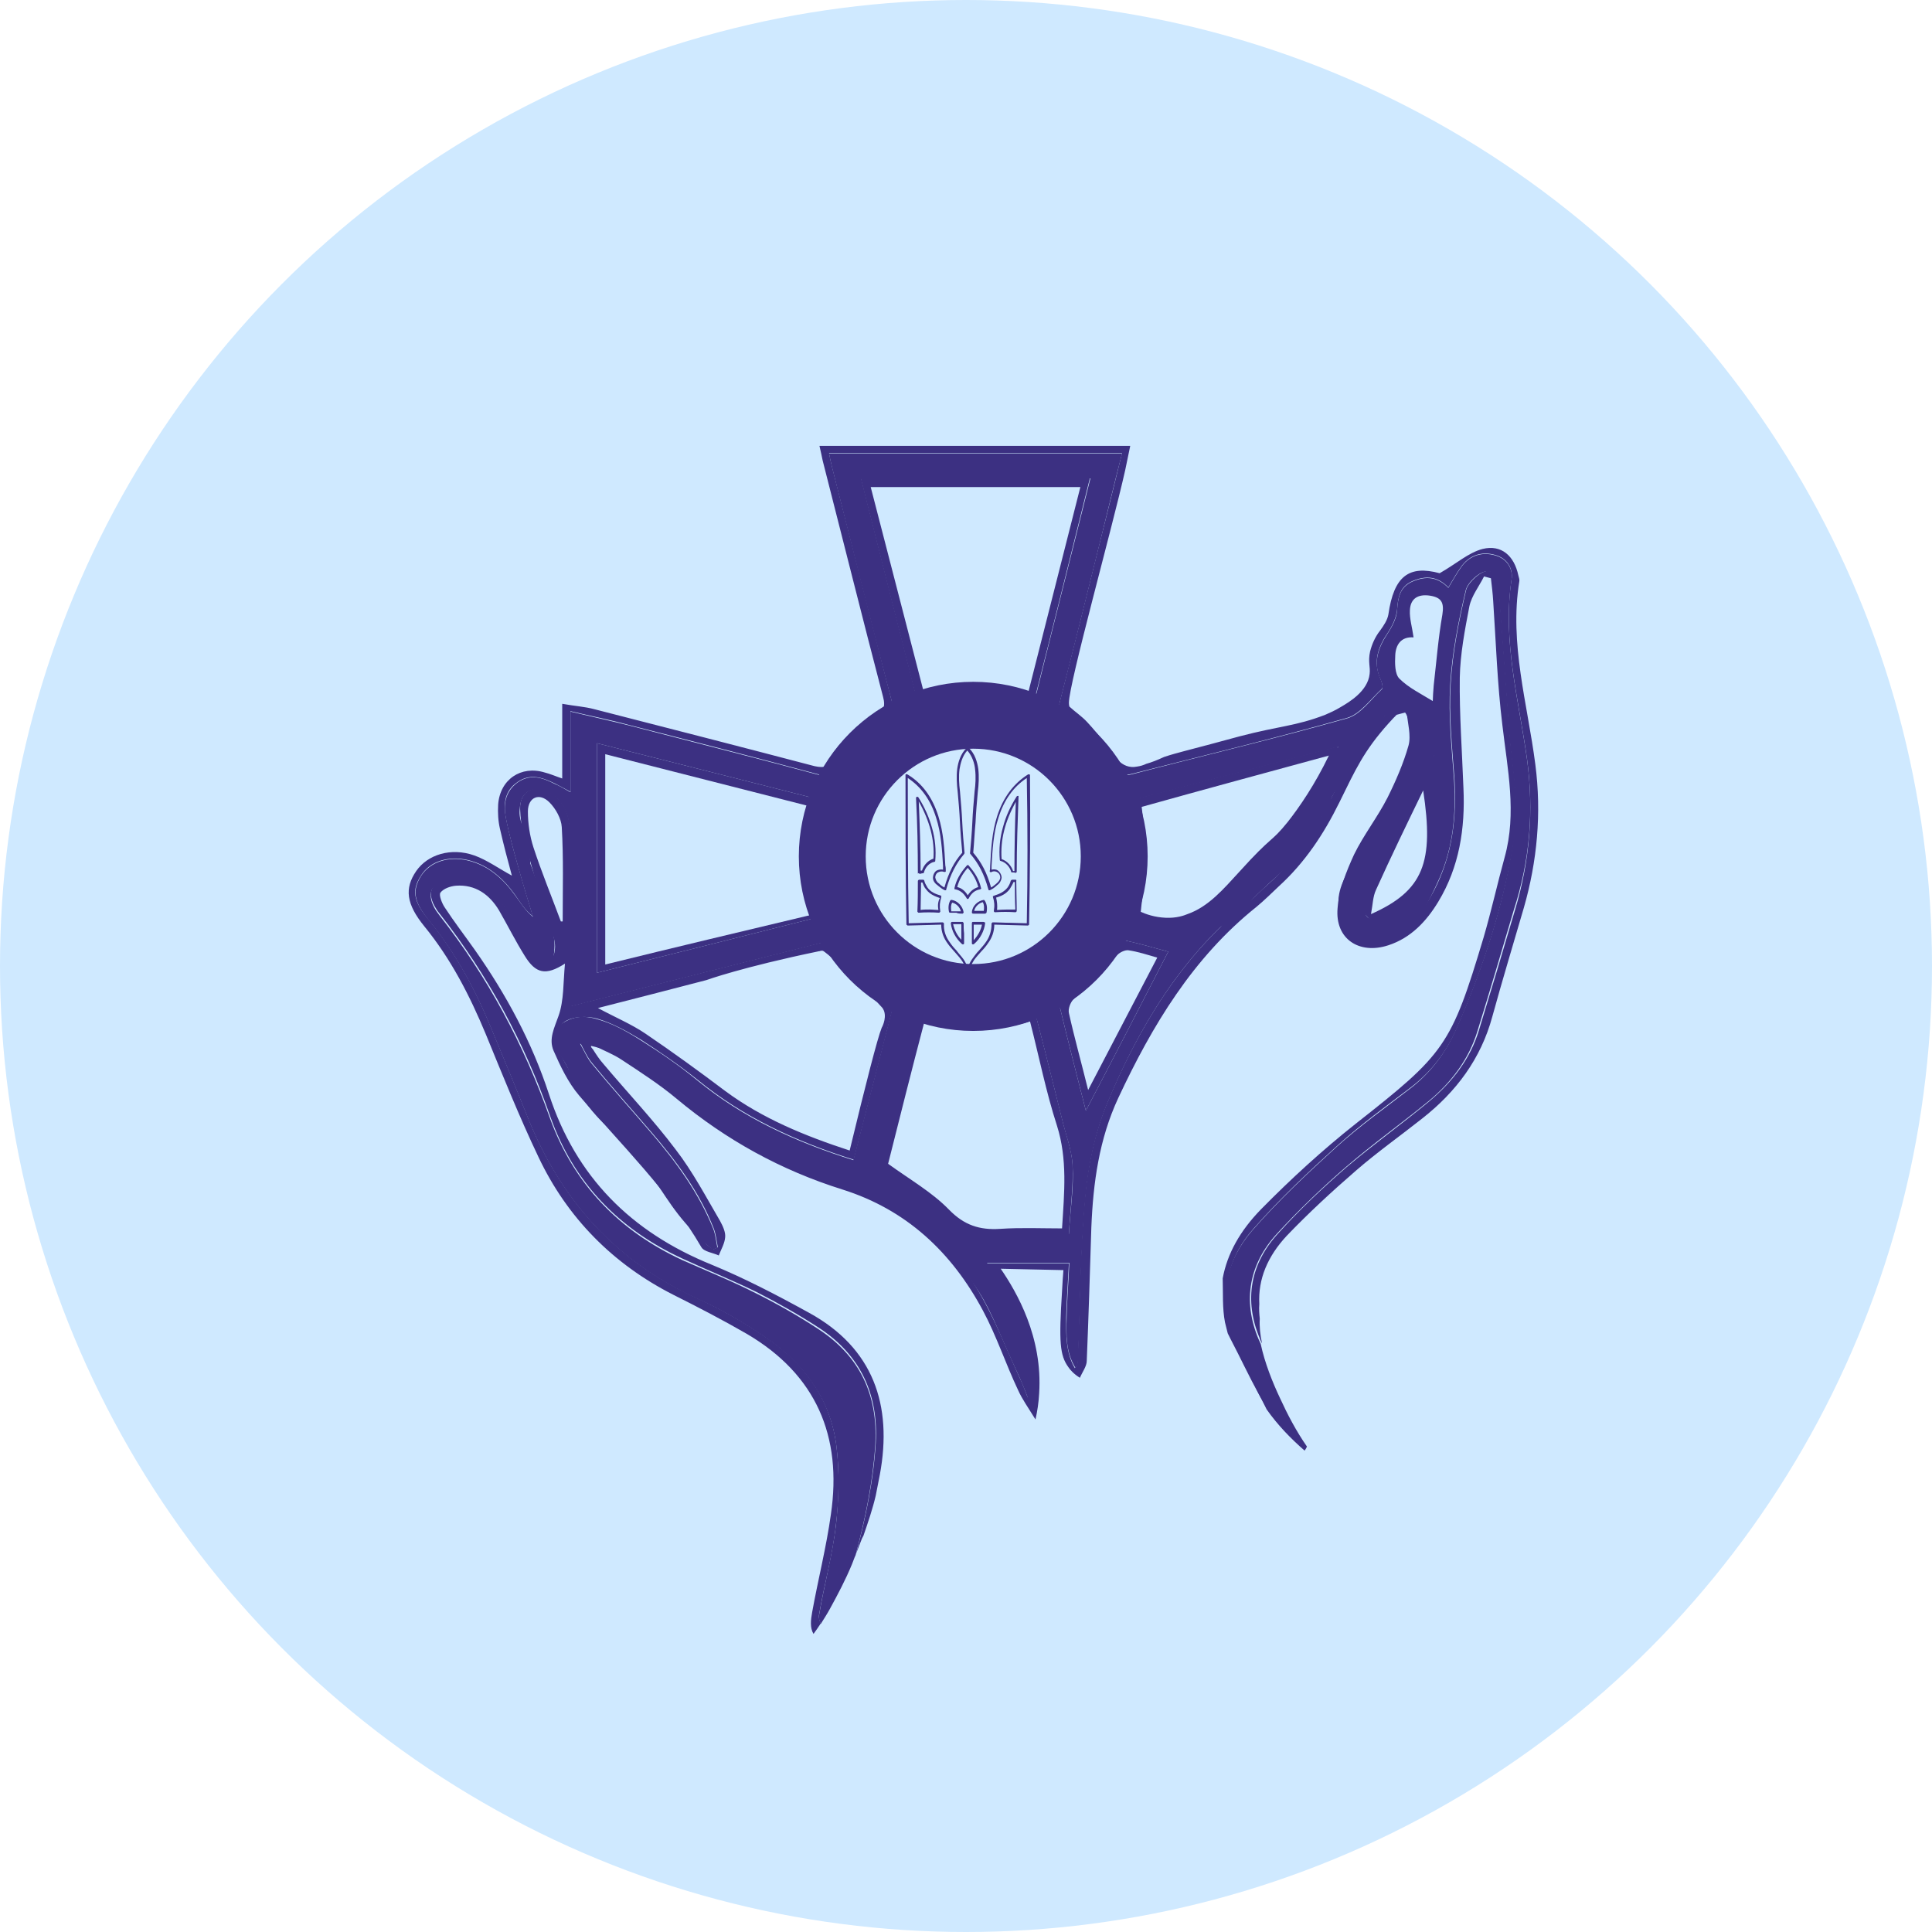 <svg xmlns="http://www.w3.org/2000/svg" fill="none" viewBox="0 0 260 260" height="260" width="260">
<circle fill="#CFE9FF" transform="matrix(-1 0 0 1 130 130)" r="130"></circle>
<path fill="#3C3082" d="M203.166 98.661C202.734 92.557 202.242 86.453 201.811 80.348C201.687 78.93 202.118 76.957 200.271 76.834C199.347 76.772 197.622 78.314 197.314 79.362C196.328 83.555 195.466 87.809 195.22 92.125C194.973 96.195 195.405 100.388 195.713 104.519C196.082 109.945 195.466 115.124 192.941 119.934C191.586 122.523 189.738 124.928 186.843 125.791C185.426 126.223 183.517 126.161 182.223 125.545C180.622 124.805 180.314 122.77 180.806 121.167C181.607 118.701 182.531 116.234 183.701 113.953C185.488 110.438 187.705 107.17 189.307 103.656C190.169 101.744 190.292 99.401 190.354 97.243C190.354 96.318 189.307 95.455 188.752 94.53C188.013 95.023 186.966 95.332 186.473 96.072C183.948 99.771 181.176 103.286 179.205 107.294C176.987 111.795 174.339 115.741 170.643 119.009C169.719 119.81 168.857 120.735 167.871 121.537C158.94 128.751 153.211 138.308 148.9 148.667C147.298 152.613 146.374 156.991 146.005 161.245C145.327 168.521 145.327 175.797 145.019 183.134C145.019 183.443 144.958 183.751 144.65 184.121C143.418 182.025 143.479 179.62 143.479 177.339C143.541 174.934 143.726 172.529 143.849 170.001H132.762C136.334 175.55 138.367 181.47 138.305 188.067C137.936 187.142 137.628 186.217 137.196 185.354C135.41 181.47 133.87 177.462 131.714 173.824C127.711 166.918 121.982 161.924 114.283 159.457C105.598 156.683 97.775 152.305 90.753 146.509C88.105 144.351 85.086 142.624 82.13 140.836C81.082 140.22 79.789 140.158 78.557 139.788C78.434 139.973 78.311 140.22 78.126 140.405C78.619 141.329 79.05 142.316 79.727 143.118C82.314 146.262 85.025 149.284 87.673 152.366C91.061 156.313 94.141 160.444 96.05 165.315C96.358 166.117 96.42 166.98 96.605 167.843C96.42 167.966 96.174 168.028 95.989 168.151C95.619 167.843 95.126 167.596 94.88 167.165C90.63 159.704 84.532 153.785 78.988 147.372C77.633 145.769 76.463 143.919 75.539 142.069C74.8 140.59 74.43 138.555 75.97 137.507C77.079 136.767 78.988 136.705 80.343 137.075C82.438 137.692 84.409 138.801 86.257 139.911C88.844 141.576 91.431 143.364 93.833 145.276C99.993 150.332 107.076 153.6 114.899 156.066C116.747 148.975 118.533 141.884 120.258 135.225C117.301 132.327 114.529 129.553 111.573 126.593C100.362 129.429 88.72 132.389 76.709 135.41V132.759C76.709 125.853 76.709 118.947 76.709 112.103C76.709 109.945 76.093 107.972 74.184 106.739C72.09 105.382 69.872 106.369 69.995 108.897C70.057 111.301 70.734 113.768 71.412 116.111C72.336 119.379 73.26 122.708 74.43 125.915C74.492 126.161 74.861 127.086 74.615 128.134C74.615 128.258 74.245 129.553 73.506 129.676C73.322 129.676 73.013 129.614 72.151 128.751C71.166 127.703 70.796 127.025 70.796 127.025C68.887 123.818 68.455 122.832 67.347 121.167C65.745 118.824 63.343 117.837 60.51 118.207C57.984 118.577 57.306 120.18 58.723 122.338C58.846 122.585 59.031 122.77 59.216 123.017C65.684 131.279 70.611 140.343 74.061 150.27C77.202 159.149 83.3 165.438 91.862 169.384C95.188 170.926 98.576 172.282 101.84 173.886C104.735 175.365 107.569 176.969 110.217 178.695C115.761 182.333 118.225 187.574 117.855 194.172C117.547 199.289 116.5 204.222 115.207 209.093C115.453 208.476 115.699 207.798 115.946 207.182C116.007 206.997 116.131 206.812 116.192 206.688C116.808 204.9 117.424 203.112 117.855 201.262C118.04 200.337 118.225 199.351 118.41 198.426C120.134 189.115 117.547 181.408 108.862 176.66C104.612 174.317 100.239 172.036 95.742 170.186C84.963 165.808 77.51 158.409 73.876 147.249C71.597 140.281 68.147 133.869 63.897 127.826C62.542 125.915 61.126 124.065 59.832 122.092C59.462 121.537 59.031 120.427 59.278 120.119C59.709 119.564 60.633 119.255 61.372 119.194C63.959 119.009 65.868 120.365 67.162 122.523C68.332 124.558 69.379 126.655 70.611 128.628C72.09 131.032 73.445 131.341 76.032 129.676C75.785 132.204 75.909 134.609 75.169 136.705C74.615 138.308 73.814 139.788 74.492 141.391C75.416 143.488 76.463 145.707 77.941 147.434C83.608 154.093 89.952 160.197 94.387 167.843C94.757 168.46 95.927 168.583 96.728 168.953C97.036 168.151 97.529 167.35 97.59 166.486C97.652 165.808 97.282 165.007 96.913 164.328C95.003 161.06 93.217 157.669 90.938 154.71C87.92 150.702 84.47 147.064 81.206 143.179C80.651 142.563 80.22 141.884 79.789 141.206C79.604 141.021 79.481 140.836 79.543 140.775C79.604 140.651 79.851 140.651 80.22 140.836C81.391 141.453 82.561 141.884 83.67 142.624C86.195 144.289 88.782 145.954 91.061 147.865C97.713 153.415 105.105 157.484 113.359 160.074C121.982 162.787 128.08 168.521 132.269 176.352C134.117 179.805 135.349 183.566 137.012 187.081C137.566 188.314 138.367 189.424 139.352 191.027C139.599 189.917 139.783 188.745 139.845 187.512C140.338 179.928 136.827 173.886 134.671 170.741C137.504 170.803 140.276 170.864 143.11 170.926C143.048 171.666 142.986 172.591 142.925 173.762C142.494 180.606 142.617 182.395 143.787 183.998C144.034 184.368 144.526 184.923 145.327 185.416C145.635 184.676 146.251 183.874 146.251 183.134C146.497 177.154 146.682 171.173 146.867 165.192C147.113 159.149 147.914 153.291 150.501 147.742C155.059 138 160.541 128.874 169.103 122.03C170.15 121.167 171.136 120.18 172.121 119.255C175.632 116.049 178.158 112.226 180.252 107.972C182.408 103.594 183.517 101.066 186.904 97.305C187.335 96.811 187.705 96.442 187.951 96.195C188.383 96.072 188.875 95.948 189.307 95.825C189.43 97.305 189.923 98.969 189.553 100.326C188.875 102.731 187.828 105.135 186.72 107.355C185.364 110.007 183.517 112.35 182.223 115.001C181.176 117.282 180.19 119.749 180.006 122.215C179.636 126.346 182.901 128.504 186.843 127.209C189.861 126.223 191.955 124.003 193.557 121.352C196.39 116.666 197.191 111.486 196.944 106.06C196.76 101.128 196.39 96.133 196.452 91.2C196.513 87.994 197.129 84.788 197.745 81.582C198.053 80.163 199.039 78.93 199.716 77.574C200.024 77.635 200.332 77.759 200.64 77.82C200.763 78.869 200.887 79.855 200.948 80.903C201.318 86.453 201.503 92.064 202.18 97.551C202.858 103.471 204.151 109.39 202.488 115.371C201.503 118.947 200.702 122.585 199.655 126.161C195.281 140.775 194.419 141.823 182.408 151.257C177.973 154.771 173.723 158.656 169.719 162.725C166.886 165.623 165.161 168.706 164.545 172.036C164.607 174.009 164.483 176.044 164.853 177.955C164.976 178.448 165.099 178.942 165.223 179.435C165.346 179.682 165.469 179.928 165.592 180.175C166.886 182.641 168.056 185.169 169.411 187.636C169.781 188.314 170.15 188.93 170.581 189.485C168.918 186.217 167.255 182.888 165.962 179.497C164.052 174.502 165.099 169.384 168.672 165.377C172.183 161.369 176.125 157.669 180.067 154.093C183.147 151.318 186.473 148.914 189.799 146.386C192.633 144.227 194.665 141.576 196.082 138.308C199.839 129.738 202.673 120.859 203.966 111.671C204.459 107.54 203.474 103.039 203.166 98.661ZM95.065 131.896C95.065 131.896 99.808 130.169 110.217 128.011C110.279 128.011 110.341 128.011 110.464 127.949C110.464 127.949 110.587 127.949 110.71 127.949C110.833 127.949 111.757 128.689 112.989 129.861C114.283 131.156 115.268 132.081 116.007 132.759C116.007 132.759 116.747 133.437 118.656 135.533C118.718 135.595 118.779 135.657 118.841 135.78C119.395 136.705 118.841 138 118.656 138.308C118.102 139.665 116.5 145.892 114.344 154.833C108.308 152.86 102.58 150.517 97.59 146.817C94.079 144.166 90.507 141.576 86.873 139.11C84.963 137.815 82.869 136.952 80.467 135.657C85.271 134.424 90.137 133.19 95.065 131.896ZM75.724 124.003C75.662 124.003 75.539 124.003 75.477 124.003C74.245 120.674 72.89 117.406 71.782 114.014C71.289 112.473 71.042 110.808 71.042 109.205C71.042 107.294 72.582 106.615 73.937 107.972C74.8 108.835 75.539 110.192 75.6 111.301C75.847 115.494 75.724 119.749 75.724 124.003Z"></path>
<path fill="#3C3082" d="M206.615 102.853C205.568 94.714 203.104 86.637 204.459 78.251C204.52 78.004 204.397 77.696 204.336 77.45C203.781 74.798 202.057 73.257 199.531 73.873C197.622 74.367 196.02 75.846 193.741 77.141C189.614 76.031 187.582 77.511 186.842 82.691C186.719 83.43 186.226 84.17 185.734 84.849C185.056 85.712 184.625 86.698 184.379 87.685C184.071 89.103 184.44 89.72 184.317 90.706C184.071 92.988 181.607 94.468 180.436 95.146C179.636 95.639 178.897 95.947 178.342 96.194C174.338 97.736 172.244 97.674 166.824 99.092C165.9 99.339 165.469 99.462 162.943 100.14C161.773 100.449 160.603 100.757 159.432 101.065C158.508 101.312 157.584 101.558 156.66 101.867C155.736 102.298 154.936 102.607 154.258 102.792C153.889 102.977 153.457 103.1 153.026 103.162C150.87 103.593 149.823 101.558 148.715 100.079C147.975 99.092 147.175 98.105 146.312 97.181C145.573 96.379 144.711 95.824 143.91 95.084C143.91 95.084 143.848 94.838 143.848 94.591C143.848 92.001 149.638 71.222 151.425 63.268C151.548 62.651 151.794 61.48 152.102 60H110.279C110.463 60.802 110.587 61.356 110.71 61.973C113.42 72.579 116.069 83.184 118.841 93.789C119.21 95.146 118.841 95.824 117.793 96.687C115.946 98.29 114.098 100.017 112.619 101.99C111.695 103.162 110.956 103.408 109.601 103.1C99.746 100.51 89.89 97.982 80.035 95.454C78.68 95.084 77.325 95.022 75.662 94.714V104.765C74.738 104.456 74.06 104.148 73.321 103.963C70.118 102.977 67.285 104.888 67.038 108.279C66.977 109.389 67.038 110.499 67.285 111.547C67.778 113.705 68.332 115.802 68.886 117.836C67.162 116.912 65.56 115.74 63.835 115.123C60.694 114.014 57.553 115 56.013 117.22C54.411 119.563 54.658 121.659 57.121 124.681C60.694 129.058 63.219 133.991 65.375 139.171C67.654 144.72 69.872 150.269 72.459 155.695C76.339 163.896 82.499 170.124 90.63 174.255C93.956 175.92 97.282 177.646 100.485 179.496C109.848 184.983 113.358 193.307 111.819 203.79C111.203 208.229 110.094 212.545 109.293 216.985C109.108 217.971 108.985 219.081 109.478 219.883C109.786 219.451 110.156 218.958 110.463 218.464C110.279 218.094 110.156 217.725 110.217 217.355C110.895 213.285 112.065 209.277 112.496 205.208C112.927 201.693 112.989 198.055 112.558 194.541C111.757 188.251 108.246 183.442 103.01 179.927C100.115 177.954 97.036 176.166 93.894 174.748C82.93 169.754 75.477 161.491 71.042 150.393C69.441 146.385 67.778 142.377 66.114 138.369C63.959 133.128 61.31 128.195 57.676 123.756C55.581 121.228 55.397 119.748 56.69 117.775C57.861 115.925 60.324 115.123 62.973 115.74C65.745 116.418 67.716 118.206 69.317 120.426C69.995 121.413 70.611 122.461 71.72 123.324C71.042 121.104 70.365 118.885 69.749 116.665C69.133 114.507 68.517 112.287 68.085 110.067C67.716 108.218 67.901 106.429 69.625 105.258C71.35 104.025 73.013 104.641 74.676 105.443C75.292 105.751 75.847 106.059 76.77 106.553V95.701C79.604 96.379 82.129 96.872 84.593 97.55C93.093 99.709 101.655 101.928 110.156 104.21C111.511 104.58 112.127 104.271 113.051 103.162C114.837 100.942 116.931 98.907 119.087 97.057C120.072 96.194 120.38 95.639 120.011 94.344C117.301 83.8 114.652 73.257 111.942 62.713C111.819 62.22 111.695 61.665 111.572 60.986H150.994C149.946 65.303 148.899 69.496 147.852 73.627C146.128 80.594 144.403 87.5 142.617 94.468C142.309 95.639 142.617 96.194 143.54 96.996C145.758 98.907 147.791 101.065 149.7 103.285C150.501 104.271 151.117 104.456 152.287 104.148C161.958 101.682 171.628 99.339 181.237 96.626C183.023 96.132 184.44 94.098 185.98 92.679C186.165 92.494 185.98 91.816 185.795 91.385C184.748 89.103 185.426 87.13 186.719 85.219C187.335 84.294 187.89 83.184 188.013 82.074C188.136 80.348 188.382 78.929 190.107 78.189C191.832 77.45 193.433 77.511 194.911 79.053C195.527 78.004 196.082 77.018 196.759 76.093C197.868 74.675 199.47 74.182 201.194 74.675C202.796 75.106 203.658 76.463 203.412 78.004C202.18 86.267 204.397 94.159 205.506 102.175C206.43 109.081 205.876 115.802 203.904 122.399C202.303 127.825 200.701 133.19 199.038 138.616C197.868 142.5 195.466 145.583 192.386 148.173C188.752 151.194 184.871 153.969 181.237 157.052C178.034 159.826 174.893 162.786 172.059 165.931C168.24 170.062 167.378 174.995 169.534 180.112C169.596 180.359 169.719 180.544 169.842 180.791C169.596 179.681 169.472 178.571 169.534 177.461C169.472 176.844 169.411 176.166 169.472 175.488C169.288 172.158 170.581 169.075 173.168 166.301C176.125 163.218 179.266 160.32 182.469 157.545C185.303 155.079 188.444 152.859 191.401 150.516C195.959 146.94 199.285 142.5 200.825 136.827C202.18 131.895 203.658 127.024 205.075 122.153C206.861 115.925 207.477 109.451 206.615 102.853Z"></path>
<path fill="#3C3082" d="M205.507 102.237C204.398 94.222 202.181 86.329 203.412 78.067C203.659 76.525 202.796 75.169 201.195 74.737C199.47 74.244 197.869 74.737 196.76 76.155C196.083 77.08 195.528 78.067 194.912 79.115C193.434 77.573 191.832 77.512 190.108 78.252C188.383 78.992 188.137 80.41 188.013 82.136C187.952 83.184 187.336 84.356 186.72 85.281C185.426 87.254 184.749 89.227 185.796 91.447C185.981 91.817 186.166 92.557 185.981 92.742C184.441 94.16 183.086 96.195 181.238 96.688C171.629 99.401 161.958 101.682 152.288 104.21C151.118 104.519 150.502 104.272 149.701 103.347C147.791 101.127 145.759 98.969 143.541 97.058C142.617 96.256 142.309 95.701 142.617 94.53C144.404 87.624 146.128 80.656 147.853 73.689C148.9 69.496 149.886 65.303 150.994 61.049H111.573C111.696 61.727 111.819 62.22 111.943 62.775C114.591 73.319 117.24 83.863 120.012 94.406C120.32 95.701 120.073 96.256 119.088 97.12C116.932 98.969 114.838 101.066 113.051 103.224C112.127 104.334 111.511 104.642 110.156 104.272C101.656 101.991 93.156 99.832 84.594 97.613C82.13 96.996 79.605 96.441 76.771 95.763V106.615C75.909 106.122 75.293 105.752 74.677 105.505C73.014 104.642 71.351 104.087 69.626 105.32C67.963 106.553 67.717 108.342 68.086 110.13C68.517 112.349 69.133 114.507 69.749 116.727C70.365 118.947 71.043 121.167 71.72 123.386C70.673 122.523 70.057 121.475 69.318 120.488C67.717 118.269 65.746 116.481 62.974 115.802C60.325 115.186 57.923 115.987 56.691 117.837C55.459 119.81 55.644 121.29 57.677 123.818C61.311 128.257 63.959 133.19 66.115 138.431C67.778 142.439 69.441 146.447 71.043 150.455C75.478 161.554 82.931 169.816 93.895 174.81C97.098 176.228 100.116 178.017 103.011 179.99C108.185 183.504 111.758 188.314 112.559 194.603C112.99 198.117 112.866 201.755 112.497 205.27C112.004 209.339 110.895 213.347 110.218 217.417C110.156 217.787 110.279 218.157 110.464 218.527C110.895 217.848 111.327 217.17 111.696 216.492C112.743 214.581 113.79 212.607 114.653 210.511C114.838 210.079 114.961 209.648 115.146 209.278C116.439 204.407 117.486 199.412 117.794 194.356C118.164 187.697 115.7 182.518 110.156 178.88C107.446 177.092 104.613 175.489 101.779 174.07C98.515 172.406 95.127 171.049 91.801 169.569C83.3 165.623 77.203 159.334 73.999 150.455C70.489 140.528 65.622 131.464 59.155 123.201C58.97 122.955 58.847 122.77 58.662 122.523C57.307 120.365 57.923 118.762 60.448 118.392C61.988 118.207 63.405 118.392 64.637 118.947C65.93 119.564 66.67 120.488 67.285 121.29C68.148 122.4 68.702 123.633 69.873 126.161C70.612 127.826 70.981 128.689 71.967 129.306C72.152 129.429 73.26 130.107 73.938 129.676C74.492 129.306 74.554 128.504 74.615 127.641C74.677 126.654 74.492 125.914 74.492 125.853C73.753 122.585 71.351 116.172 71.351 116.172C71.351 115.001 71.166 114.014 70.981 113.274C70.489 111.24 69.811 110.5 69.934 108.958C69.996 108.342 70.057 107.293 70.858 106.677C71.659 106.06 72.891 106.06 74.123 106.8C76.032 108.033 76.648 109.945 76.648 112.164C76.648 119.07 76.648 125.976 76.648 132.82V135.472C88.659 132.45 100.239 129.491 111.511 126.654C114.468 129.614 117.301 132.389 120.196 135.287C118.472 141.946 116.685 149.037 114.838 156.128C107.015 153.661 99.993 150.455 93.772 145.337C91.37 143.364 88.844 141.638 86.195 139.973C84.348 138.801 82.376 137.691 80.282 137.136C78.003 136.458 76.648 137.136 75.909 137.568C75.539 137.753 74.739 138.308 74.492 139.171C74.184 140.219 74.923 141.206 75.478 142.131C77.264 144.906 76.587 144.906 78.188 147.434C80.96 151.75 83.116 152.181 86.996 157.299C89.645 160.875 90.754 163.527 94.819 167.226C95.25 167.658 95.681 167.966 95.928 168.213C96.112 168.089 96.359 168.028 96.544 167.904C96.359 167.041 96.297 166.178 95.989 165.376C94.018 160.505 91 156.374 87.612 152.428C84.963 149.345 82.253 146.324 79.666 143.179C78.989 142.377 78.619 141.391 78.065 140.466C79.235 140.651 81.021 141.021 82.993 141.884C86.627 143.426 88.844 145.645 89.706 146.447C95.496 151.935 105.906 157.237 113.051 159.457C114.53 159.95 117.856 160.875 121.613 163.342C123.646 164.698 125.062 165.993 125.802 166.671C126.787 167.596 129.251 170.001 131.715 173.824C133.563 176.722 134.548 179.681 137.197 185.354C137.69 186.464 138.059 187.45 138.306 188.067C138.429 187.697 138.552 187.265 138.675 186.834C138.983 185.292 138.86 183.997 138.675 183.011C138.49 182.271 138.244 181.346 137.874 180.175C137.813 180.051 137.258 178.14 136.643 176.66C135.534 173.947 133.994 171.542 132.824 169.939H143.911C143.788 172.529 143.603 174.872 143.541 177.277C143.48 179.62 143.418 181.963 144.712 184.059C145.02 183.751 145.081 183.443 145.081 183.073C145.389 175.797 145.389 168.459 146.067 161.184C146.436 156.929 147.36 152.551 148.962 148.605C153.273 138.185 159.002 128.689 167.933 121.475C168.919 120.673 169.781 119.81 170.705 118.947C176.187 113.953 176.372 113.891 176.741 113.151C177.727 111.24 177.357 110.623 178.097 109.636C178.589 108.958 179.082 108.896 179.082 108.403C179.082 108.157 179.02 107.725 179.267 107.232C179.267 107.17 179.328 107.17 179.328 107.108C179.328 107.108 179.513 106.8 179.636 106.553C180.006 105.875 184.872 99.771 186.042 96.996C186.104 96.873 186.166 96.503 186.535 96.195C187.028 95.64 187.952 95.208 188.629 95.516C189.061 95.701 189.43 96.195 189.677 97.428C190.231 100.511 189.122 103.347 188.999 103.594C187.459 107.293 185.981 109.513 183.209 114.076C180.807 118.145 180.006 119.687 180.129 121.845C180.191 122.585 180.314 124.99 182.039 126.223C184.01 127.641 186.72 126.593 187.274 126.408C188.506 125.914 190.662 124.743 192.88 119.995C193.803 117.96 196.329 113.583 195.651 104.58C195.343 100.449 194.912 96.318 195.159 92.187C195.405 87.871 196.267 83.616 197.253 79.423C197.499 78.375 199.224 76.772 200.209 76.895C201.996 77.019 201.626 79.053 201.749 80.41C202.181 86.514 202.673 92.618 203.104 98.723C203.412 103.1 204.398 107.602 203.844 111.856C202.612 121.105 199.717 129.922 195.959 138.493C194.543 141.699 192.51 144.412 189.677 146.57C186.412 149.098 183.024 151.503 179.944 154.278C176.002 157.854 172.06 161.554 168.549 165.561C164.977 169.631 163.929 174.687 165.839 179.681C167.132 183.073 168.796 186.402 170.459 189.67C171.937 191.767 173.662 193.555 175.571 195.22C175.694 195.035 175.817 194.85 175.879 194.665C174.462 192.63 173.292 190.41 172.245 188.129C171.259 186.032 170.212 183.443 169.658 180.853C169.535 180.606 169.473 180.421 169.35 180.175C167.194 174.995 168.118 170.063 171.875 165.993C174.77 162.848 177.85 159.889 181.053 157.114C184.626 154.031 188.506 151.256 192.202 148.235C195.282 145.707 197.684 142.562 198.854 138.678C200.517 133.314 202.119 127.888 203.72 122.462C205.876 115.864 206.431 109.143 205.507 102.237ZM80.344 130.909V100.018C90.384 102.546 100.301 105.074 110.526 107.663C108.986 112.904 108.801 118.022 110.772 123.263C100.547 125.853 90.507 128.381 80.344 130.909ZM115.885 64.378H146.744C144.219 74.491 141.693 84.418 139.168 94.591C133.932 92.803 128.82 92.742 123.523 94.53C120.936 84.418 118.41 74.429 115.885 64.378ZM112.62 115.371C112.559 105.259 120.936 96.626 130.976 96.565C141.201 96.503 149.947 105.012 149.947 115.062C149.947 125.359 141.57 133.992 131.468 134.053C121.12 134.177 112.743 125.853 112.62 115.371ZM143.849 166.055C143.048 166.116 142.248 166.178 141.509 166.178C141.016 166.178 139.538 166.24 137.998 166.24C134.363 166.178 132.269 166.116 129.99 165.068C128.943 164.575 128.019 163.958 127.834 163.897C126.726 163.157 126.356 162.725 125.247 161.8C123.831 160.629 122.66 159.889 121.921 159.457C120.751 158.779 119.519 158.162 118.225 157.484C120.012 150.455 121.736 143.487 123.584 136.15C128.881 137.938 133.932 137.938 139.23 136.027C140.215 139.788 141.139 143.487 142.063 147.187C142.309 148.235 142.617 149.345 142.864 150.393C143.356 152.551 144.219 154.648 144.342 156.806C144.527 159.765 144.034 162.787 143.849 166.055ZM146.128 149.468C144.896 144.659 143.726 140.096 142.617 135.472C142.494 134.978 142.864 134.238 143.295 133.868C145.451 131.587 147.668 129.367 149.886 127.148C150.255 126.778 151.056 126.469 151.549 126.593C153.52 127.024 155.368 127.579 157.216 128.073C153.581 135.163 149.947 142.192 146.128 149.468ZM170.582 115.247C167.379 118.269 164.237 121.352 161.034 124.373C160.542 124.805 159.679 125.175 159.125 125.051C156.784 124.558 154.444 123.941 151.918 123.263C153.705 118.022 153.766 113.028 152.041 107.787C161.404 105.32 170.582 102.977 180.068 100.511C177.973 106.43 174.894 111.178 170.582 115.247ZM192.941 114.569C192.633 119.132 189.553 121.722 185.611 123.448C184.133 124.065 183.517 123.325 183.702 121.907C183.887 120.735 184.195 119.625 184.626 118.577C185.919 115.679 187.213 112.843 188.629 110.006C189.985 107.293 191.463 104.58 193.003 101.621C193.003 106.06 193.188 110.315 192.941 114.569ZM194.111 82.691C193.557 85.836 193.311 89.042 192.941 92.248C192.88 93.05 192.818 93.852 192.818 94.345C191.216 93.358 189.553 92.557 188.321 91.324C187.706 90.707 187.706 89.227 187.767 88.179C187.829 86.822 188.506 85.651 190.231 85.774C190.046 84.418 189.677 83.246 189.738 82.136C189.8 80.533 190.847 79.917 192.448 80.163C193.988 80.41 194.358 81.088 194.111 82.691Z"></path>
<path fill="#3C3082" d="M139.106 94.591C133.87 92.803 128.758 92.741 123.461 94.529C120.874 84.356 118.348 74.428 115.823 64.316C126.171 64.316 136.334 64.316 146.682 64.316C144.157 74.428 141.693 84.417 139.106 94.591ZM117.178 65.55C119.519 74.675 121.921 83.801 124.261 92.926C125.801 92.495 127.772 92.125 130.051 92.063C133.562 91.94 136.396 92.618 138.367 93.235C140.707 83.986 143.048 74.799 145.389 65.55C135.965 65.55 126.787 65.55 117.178 65.55Z"></path>
<path fill="#3C3082" d="M80.342 130.909C80.342 120.612 80.342 110.5 80.342 100.018C90.382 102.546 100.299 105.074 110.524 107.663C108.984 112.904 108.8 118.022 110.771 123.263C100.546 125.853 90.506 128.381 80.342 130.909ZM109.354 123.078C108.8 121.29 108.245 118.824 108.122 115.926C107.999 112.904 108.368 110.315 108.8 108.465C99.683 106.122 90.567 103.84 81.451 101.497C81.451 111.055 81.451 120.303 81.451 129.799C90.69 127.518 100.053 125.298 109.354 123.078Z"></path>
<path fill="#3C3082" d="M123.583 136.086C128.881 137.874 133.932 137.874 139.229 135.963C140.214 139.724 141.138 143.424 142.062 147.123C142.309 148.171 142.617 149.281 142.863 150.33C143.356 152.488 144.218 154.584 144.341 156.742C144.464 159.763 144.033 162.785 143.849 166.053C143.356 166.484 142.863 166.978 142.309 167.409C140.83 167.224 139.537 167.101 138.613 167.101C134.363 166.916 132.946 167.532 131.098 166.423C130.236 165.929 130.174 165.559 128.758 164.758C127.464 163.956 126.848 163.895 125.801 163.34C123.583 162.291 123.399 161.367 121.181 159.948C120.319 159.393 118.902 158.592 116.993 157.975C119.21 150.699 121.366 143.362 123.583 136.086ZM119.518 156.619C122.413 158.715 125.431 160.442 127.71 162.785C129.743 164.881 131.837 165.559 134.609 165.374C137.381 165.189 140.153 165.313 142.925 165.313C143.233 160.442 143.664 156.002 142.247 151.501C140.769 146.938 139.845 142.252 138.613 137.443C133.808 138.923 129.127 138.923 124.384 137.566C122.66 144.102 121.058 150.514 119.518 156.619Z"></path>
<path fill="#3C3082" d="M151.855 123.202C153.642 117.96 153.703 112.966 151.979 107.725C161.341 105.259 170.519 102.916 180.005 100.449C180.066 101.066 180.128 102.052 179.943 103.224C179.574 106.369 178.157 108.218 173.968 114.014C171.012 118.084 170.273 119.132 168.733 120.797C166.207 123.633 164.483 124.99 162.204 125.483C161.28 125.668 160.54 125.668 159.801 125.668C158.138 125.606 155.305 125.236 151.855 123.202ZM153.519 122.708C154.196 123.017 155.366 123.448 156.906 123.51C158.323 123.571 159.37 123.202 159.801 123.017C162.635 122.03 164.667 119.625 166.762 117.344C171.32 112.288 170.95 113.521 173.291 110.623C174.892 108.588 176.925 105.629 178.834 101.682C170.457 103.964 162.019 106.245 153.642 108.588C153.888 111.055 154.319 113.274 154.258 115.556C154.196 117.837 153.765 120.119 153.519 122.708Z"></path>
<path fill="#3C3082" d="M146.128 149.466C144.896 144.656 143.726 140.094 142.617 135.469C142.494 134.976 142.863 134.236 143.294 133.866C145.45 131.585 147.668 129.365 149.885 127.145C150.255 126.775 151.055 126.467 151.548 126.59C153.519 127.022 155.367 127.577 157.215 128.07C153.581 135.161 149.947 142.19 146.128 149.466ZM146.436 146.691C149.639 140.525 152.657 134.791 155.737 128.872C154.443 128.502 153.15 128.07 151.856 127.885C151.425 127.823 150.747 128.132 150.378 128.502C148.345 130.475 146.374 132.448 144.465 134.483C144.033 134.914 143.726 135.777 143.849 136.332C144.588 139.662 145.512 142.93 146.436 146.691Z"></path>
<path fill="#3C3082" d="M193.002 101.559C193.125 102.237 193.372 103.285 193.556 104.58C194.234 108.526 194.665 111.547 193.926 115.062C193.618 116.542 193.187 118.453 191.709 120.426C191.462 120.735 188.074 125.174 185.241 124.249C183.208 123.571 182.346 120.365 182.346 118.207C182.223 113.829 185.241 110.376 190.169 104.642C191.339 103.285 192.324 102.237 193.002 101.559ZM191.524 106.368C189.368 110.807 187.212 115.247 185.179 119.748C184.748 120.673 184.748 121.721 184.502 123.016C191.585 119.871 193.002 116.049 191.524 106.368Z"></path>
<path stroke-miterlimit="10" stroke-width="9" stroke="#3C3082" d="M130.975 134.238C141.453 134.238 149.947 125.735 149.947 115.247C149.947 104.758 141.453 96.256 130.975 96.256C120.497 96.256 112.003 104.758 112.003 115.247C112.003 125.735 120.497 134.238 130.975 134.238Z"></path>
<path fill="#3C3082" d="M129.436 133.682C129.004 133.99 128.573 134.36 128.142 134.668C128.943 134.792 129.805 134.853 130.791 134.853C131.468 134.853 132.084 134.853 132.639 134.792C132.885 134.114 133.07 133.559 133.008 133.559C132.331 133.682 131.653 133.62 131.037 133.682C130.606 133.744 130.113 133.744 129.436 133.682Z"></path>
<path fill="#3C3082" d="M123.644 117.526C123.644 117.526 123.706 117.587 123.768 117.587C123.891 117.587 123.952 117.587 124.076 117.526H124.199C124.26 117.526 124.322 117.464 124.322 117.464C124.507 116.724 125.061 116.107 125.739 115.984C125.8 115.984 125.862 115.922 125.862 115.861C125.985 114.443 125.862 112.901 125.431 111.421C125.061 110.065 124.445 108.647 123.583 107.29C123.521 107.229 123.46 107.229 123.398 107.229C123.337 107.229 123.275 107.29 123.275 107.413C123.46 110.805 123.521 114.196 123.521 117.587C123.583 117.464 123.583 117.526 123.644 117.526ZM125.616 115.553C124.876 115.799 124.322 116.416 124.076 117.156H124.014C123.952 117.156 123.952 117.156 123.891 117.156C123.891 114.073 123.768 110.928 123.644 107.845C125.123 110.496 125.8 113.086 125.616 115.553Z"></path>
<path fill="#3C3082" d="M126.662 120.547C125.862 120.3 125.246 120.053 124.815 119.437C124.63 119.129 124.445 118.82 124.383 118.512C124.383 118.45 124.322 118.389 124.199 118.389C124.075 118.389 124.014 118.389 123.891 118.389C123.829 118.389 123.767 118.389 123.706 118.389C123.644 118.389 123.521 118.45 123.521 118.574C123.521 119.93 123.521 121.287 123.459 122.643C123.459 122.705 123.459 122.705 123.521 122.766C123.583 122.828 123.583 122.828 123.644 122.828C124.568 122.766 125.431 122.766 126.354 122.828C126.416 122.828 126.416 122.828 126.478 122.766C126.539 122.705 126.539 122.705 126.539 122.643C126.416 121.903 126.478 121.41 126.662 120.793C126.662 120.732 126.662 120.732 126.662 120.67C126.724 120.608 126.662 120.547 126.662 120.547ZM126.293 122.458C125.862 122.458 125.492 122.397 125.061 122.397C124.691 122.397 124.26 122.397 123.891 122.458C123.891 121.225 123.952 119.992 123.952 118.759C124.014 118.759 124.075 118.759 124.137 118.759C124.26 119.067 124.383 119.437 124.63 119.684C125.123 120.362 125.8 120.608 126.478 120.855C126.231 121.348 126.17 121.842 126.293 122.458Z"></path>
<path fill="#3C3082" d="M129.496 122.953C129.557 122.953 129.557 122.953 129.619 122.892C129.681 122.83 129.681 122.83 129.681 122.768C129.557 121.967 128.88 121.227 128.079 121.104C128.018 121.104 127.956 121.104 127.894 121.165C127.648 121.597 127.586 122.152 127.71 122.707C127.71 122.768 127.771 122.83 127.894 122.83C128.141 122.83 128.449 122.83 128.695 122.83C128.941 122.953 129.249 122.953 129.496 122.953ZM128.141 121.473C128.695 121.597 129.188 122.09 129.311 122.645C129.126 122.645 128.88 122.645 128.695 122.645C128.449 122.645 128.202 122.645 128.018 122.645C127.956 122.152 127.956 121.782 128.141 121.473Z"></path>
<path fill="#3C3082" d="M129.681 124.249C129.681 124.188 129.62 124.126 129.558 124.064C129.312 124.064 129.065 124.064 128.819 124.064C128.572 124.064 128.326 124.064 128.141 124.064C128.08 124.064 128.018 124.064 128.018 124.126C127.957 124.188 127.957 124.188 127.957 124.249C128.08 125.298 128.634 126.284 129.435 127.024C129.435 127.024 129.496 127.086 129.558 127.086H129.62C129.681 127.086 129.743 127.024 129.743 126.962C129.743 126.469 129.743 126.038 129.743 125.606C129.681 125.113 129.681 124.681 129.681 124.249ZM128.265 124.373C128.449 124.373 128.634 124.373 128.819 124.373C129.004 124.373 129.188 124.373 129.373 124.373C129.373 124.804 129.373 125.174 129.373 125.544C129.373 125.853 129.373 126.161 129.373 126.469C128.819 125.914 128.449 125.174 128.265 124.373Z"></path>
<path fill="#3C3082" d="M138.612 104.332C138.612 104.27 138.551 104.208 138.551 104.208C138.489 104.208 138.428 104.208 138.366 104.208C136.395 105.442 134.978 107.353 134.178 109.881C133.5 111.977 133.377 114.259 133.254 116.479C133.254 116.725 133.254 116.972 133.192 117.219C133.192 117.28 133.192 117.342 133.254 117.342C133.315 117.404 133.377 117.404 133.438 117.342C133.685 117.219 133.993 117.219 134.239 117.404C134.486 117.527 134.609 117.835 134.609 118.082C134.609 118.328 134.424 118.637 134.116 118.883L134.054 118.945C133.808 119.13 133.623 119.315 133.377 119.438C132.822 117.465 132.083 116.047 130.975 114.752C131.098 113.396 131.159 111.977 131.283 110.683C131.344 109.326 131.467 107.908 131.591 106.551C131.714 105.565 131.775 104.517 131.652 103.469C131.529 102.605 131.221 101.434 130.359 100.632C130.297 100.571 130.174 100.571 130.112 100.632C129.25 101.434 128.942 102.605 128.819 103.469C128.696 104.517 128.757 105.503 128.88 106.551C129.004 107.908 129.127 109.326 129.188 110.683C129.25 112.039 129.373 113.396 129.496 114.752C128.388 115.985 127.648 117.465 127.094 119.438C126.848 119.315 126.601 119.13 126.416 118.945L126.355 118.883C126.047 118.698 125.924 118.39 125.862 118.082C125.862 117.835 125.985 117.527 126.232 117.404C126.478 117.28 126.786 117.219 127.032 117.342C127.094 117.342 127.156 117.342 127.217 117.342C127.279 117.28 127.279 117.28 127.279 117.219C127.279 116.972 127.279 116.725 127.217 116.479C127.094 114.259 126.971 112.039 126.293 109.881C125.493 107.291 124.076 105.38 122.105 104.208C122.043 104.208 121.982 104.147 121.92 104.208C121.858 104.208 121.858 104.27 121.858 104.332C121.858 110.991 121.858 117.712 121.982 124.371C121.982 124.433 121.982 124.433 122.043 124.494C122.105 124.494 122.105 124.556 122.166 124.556C122.906 124.556 123.706 124.494 124.507 124.494C125.246 124.494 125.985 124.433 126.663 124.433C126.663 125.358 126.971 126.221 127.525 126.961C127.772 127.331 128.08 127.639 128.388 128.009C128.696 128.379 129.065 128.749 129.373 129.18C129.743 129.674 129.989 130.29 130.051 130.969C130.051 131.03 130.112 131.092 130.235 131.092C130.297 131.092 130.359 131.03 130.42 130.969C130.482 130.352 130.728 129.735 131.098 129.18C131.406 128.749 131.775 128.379 132.083 128.009C132.391 127.701 132.699 127.331 132.946 126.961C133.5 126.221 133.808 125.358 133.808 124.433C134.547 124.433 135.286 124.494 135.964 124.494C136.765 124.494 137.565 124.556 138.304 124.556C138.366 124.556 138.366 124.556 138.428 124.494C138.489 124.494 138.489 124.433 138.489 124.371C138.612 117.712 138.674 110.991 138.612 104.332ZM138.181 124.248C137.442 124.248 136.703 124.186 135.964 124.186C135.163 124.186 134.362 124.124 133.623 124.124C133.562 124.124 133.562 124.124 133.5 124.186C133.438 124.248 133.438 124.248 133.438 124.309C133.438 125.234 133.192 126.097 132.638 126.837C132.391 127.207 132.083 127.516 131.775 127.886C131.406 128.256 131.098 128.687 130.79 129.119C130.543 129.489 130.359 129.859 130.235 130.29C130.112 129.859 129.927 129.489 129.681 129.119C129.373 128.687 129.004 128.317 128.696 127.886C128.388 127.577 128.08 127.207 127.833 126.837C127.279 126.097 126.971 125.234 127.032 124.309C127.032 124.248 127.032 124.248 126.971 124.186C126.971 124.186 126.909 124.124 126.848 124.124C126.109 124.124 125.308 124.186 124.507 124.186C123.768 124.186 123.029 124.248 122.29 124.248C122.166 117.773 122.166 111.176 122.166 104.702C123.953 105.873 125.246 107.661 125.985 110.066C126.663 112.162 126.786 114.382 126.909 116.54C126.909 116.725 126.909 116.849 126.909 117.034C126.601 116.972 126.293 117.034 126.047 117.157C125.739 117.342 125.554 117.773 125.554 118.143C125.554 118.513 125.801 118.883 126.17 119.13L126.232 119.192C126.54 119.438 126.848 119.685 127.156 119.808C127.217 119.808 127.217 119.808 127.279 119.808C127.34 119.808 127.34 119.747 127.34 119.685C127.895 117.65 128.696 116.17 129.743 114.937C129.743 114.875 129.804 114.875 129.804 114.814C129.681 113.457 129.558 112.039 129.496 110.683C129.435 109.326 129.311 107.908 129.188 106.49C129.065 105.503 129.004 104.517 129.127 103.53C129.25 102.79 129.496 101.742 130.174 101.002C130.851 101.742 131.159 102.79 131.221 103.53C131.344 104.517 131.283 105.565 131.159 106.49C131.036 107.908 130.913 109.264 130.851 110.683C130.79 112.039 130.667 113.457 130.543 114.814C130.543 114.875 130.543 114.875 130.605 114.937C131.714 116.232 132.453 117.65 133.007 119.685C133.007 119.747 133.069 119.747 133.069 119.808C133.13 119.808 133.13 119.808 133.192 119.808C133.5 119.685 133.87 119.438 134.116 119.192L134.178 119.13C134.547 118.883 134.732 118.513 134.794 118.143C134.794 117.773 134.609 117.404 134.301 117.157C134.054 116.972 133.746 116.972 133.438 117.034C133.438 116.849 133.438 116.725 133.438 116.54C133.562 114.382 133.685 112.101 134.362 110.066C135.101 107.661 136.395 105.873 138.181 104.702C138.304 111.114 138.304 117.712 138.181 124.248Z"></path>
<path fill="#3C3082" d="M137.012 107.107C136.95 107.107 136.888 107.107 136.827 107.169C135.964 108.526 135.348 109.882 134.979 111.3C134.548 112.78 134.425 114.322 134.548 115.74C134.548 115.801 134.609 115.863 134.671 115.863C135.348 116.048 135.903 116.665 136.088 117.343C136.088 117.405 136.149 117.405 136.211 117.405H136.334C136.457 117.405 136.519 117.405 136.642 117.466C136.704 117.466 136.704 117.466 136.765 117.405C136.827 117.405 136.827 117.343 136.827 117.281C136.827 113.89 136.95 110.499 137.073 107.107C137.135 107.169 137.073 107.107 137.012 107.107ZM136.519 117.22C136.457 117.22 136.457 117.22 136.396 117.22H136.334C136.088 116.48 135.533 115.863 134.794 115.616C134.609 113.088 135.225 110.56 136.704 107.909C136.58 110.992 136.519 114.137 136.519 117.22Z"></path>
<path fill="#3C3082" d="M136.703 118.389C136.642 118.389 136.58 118.389 136.519 118.389C136.395 118.389 136.334 118.389 136.211 118.389C136.149 118.389 136.087 118.45 136.026 118.512C135.964 118.82 135.779 119.19 135.595 119.437C135.163 119.992 134.547 120.3 133.747 120.547C133.685 120.547 133.685 120.608 133.624 120.608C133.624 120.67 133.624 120.67 133.624 120.732C133.808 121.287 133.87 121.842 133.747 122.581C133.747 122.643 133.747 122.705 133.808 122.705C133.808 122.766 133.87 122.766 133.932 122.766C134.855 122.705 135.718 122.705 136.642 122.766C136.703 122.766 136.703 122.766 136.765 122.705C136.827 122.643 136.827 122.643 136.827 122.581C136.827 121.225 136.765 119.868 136.765 118.512C136.827 118.512 136.765 118.389 136.703 118.389ZM134.178 122.458C134.24 121.842 134.178 121.348 134.055 120.793C134.732 120.608 135.41 120.3 135.903 119.622C136.087 119.314 136.272 119.005 136.395 118.697C136.457 118.697 136.519 118.697 136.58 118.697C136.58 119.93 136.58 121.163 136.642 122.397C135.779 122.397 134.979 122.397 134.178 122.458Z"></path>
<path fill="#3C3082" d="M131.898 119.684C131.959 119.684 131.959 119.622 132.021 119.622C132.021 119.561 132.082 119.561 132.021 119.499C131.774 118.389 131.22 117.464 130.358 116.478C130.358 116.416 130.296 116.416 130.235 116.416C130.173 116.416 130.173 116.416 130.111 116.478C129.249 117.464 128.695 118.389 128.448 119.499C128.448 119.561 128.448 119.561 128.448 119.622C128.448 119.684 128.51 119.684 128.571 119.684C129.187 119.807 129.68 120.177 130.111 120.917C130.111 120.979 130.173 120.979 130.235 120.979C130.296 120.979 130.358 120.917 130.358 120.917C130.727 120.177 131.22 119.807 131.898 119.684ZM130.235 120.486C129.865 119.869 129.372 119.499 128.818 119.376C129.064 118.451 129.495 117.649 130.235 116.786C130.974 117.649 131.405 118.451 131.651 119.376C131.035 119.561 130.604 119.931 130.235 120.486Z"></path>
<path fill="#3C3082" d="M132.391 121.104C131.59 121.227 130.851 121.905 130.79 122.768C130.79 122.83 130.79 122.892 130.851 122.892C130.851 122.953 130.913 122.953 130.974 122.953C131.221 122.953 131.529 122.953 131.775 122.953C132.083 122.953 132.329 122.953 132.576 122.953C132.637 122.953 132.699 122.892 132.761 122.83C132.884 122.213 132.822 121.72 132.576 121.288C132.514 121.165 132.453 121.104 132.391 121.104ZM132.391 122.583C132.145 122.583 131.96 122.583 131.713 122.583C131.529 122.583 131.282 122.583 131.098 122.583C131.221 122.028 131.713 121.535 132.268 121.412C132.453 121.782 132.453 122.152 132.391 122.583Z"></path>
<path fill="#3C3082" d="M132.329 124.064C132.083 124.064 131.898 124.064 131.652 124.064C131.406 124.064 131.159 124.064 130.913 124.064C130.851 124.064 130.79 124.126 130.79 124.249C130.79 124.743 130.79 125.174 130.79 125.606C130.79 126.038 130.79 126.469 130.79 126.962C130.79 127.024 130.851 127.086 130.913 127.086H130.974C131.036 127.086 131.036 127.086 131.098 127.024C131.898 126.346 132.453 125.298 132.576 124.249C132.576 124.188 132.576 124.126 132.514 124.126C132.391 124.064 132.391 124.064 132.329 124.064ZM131.036 126.531C131.036 126.223 131.036 125.914 131.036 125.606C131.036 125.236 131.036 124.866 131.036 124.434C131.221 124.434 131.406 124.434 131.59 124.434C131.775 124.434 131.96 124.434 132.145 124.434C132.021 125.174 131.59 125.914 131.036 126.531Z"></path>
</svg>
